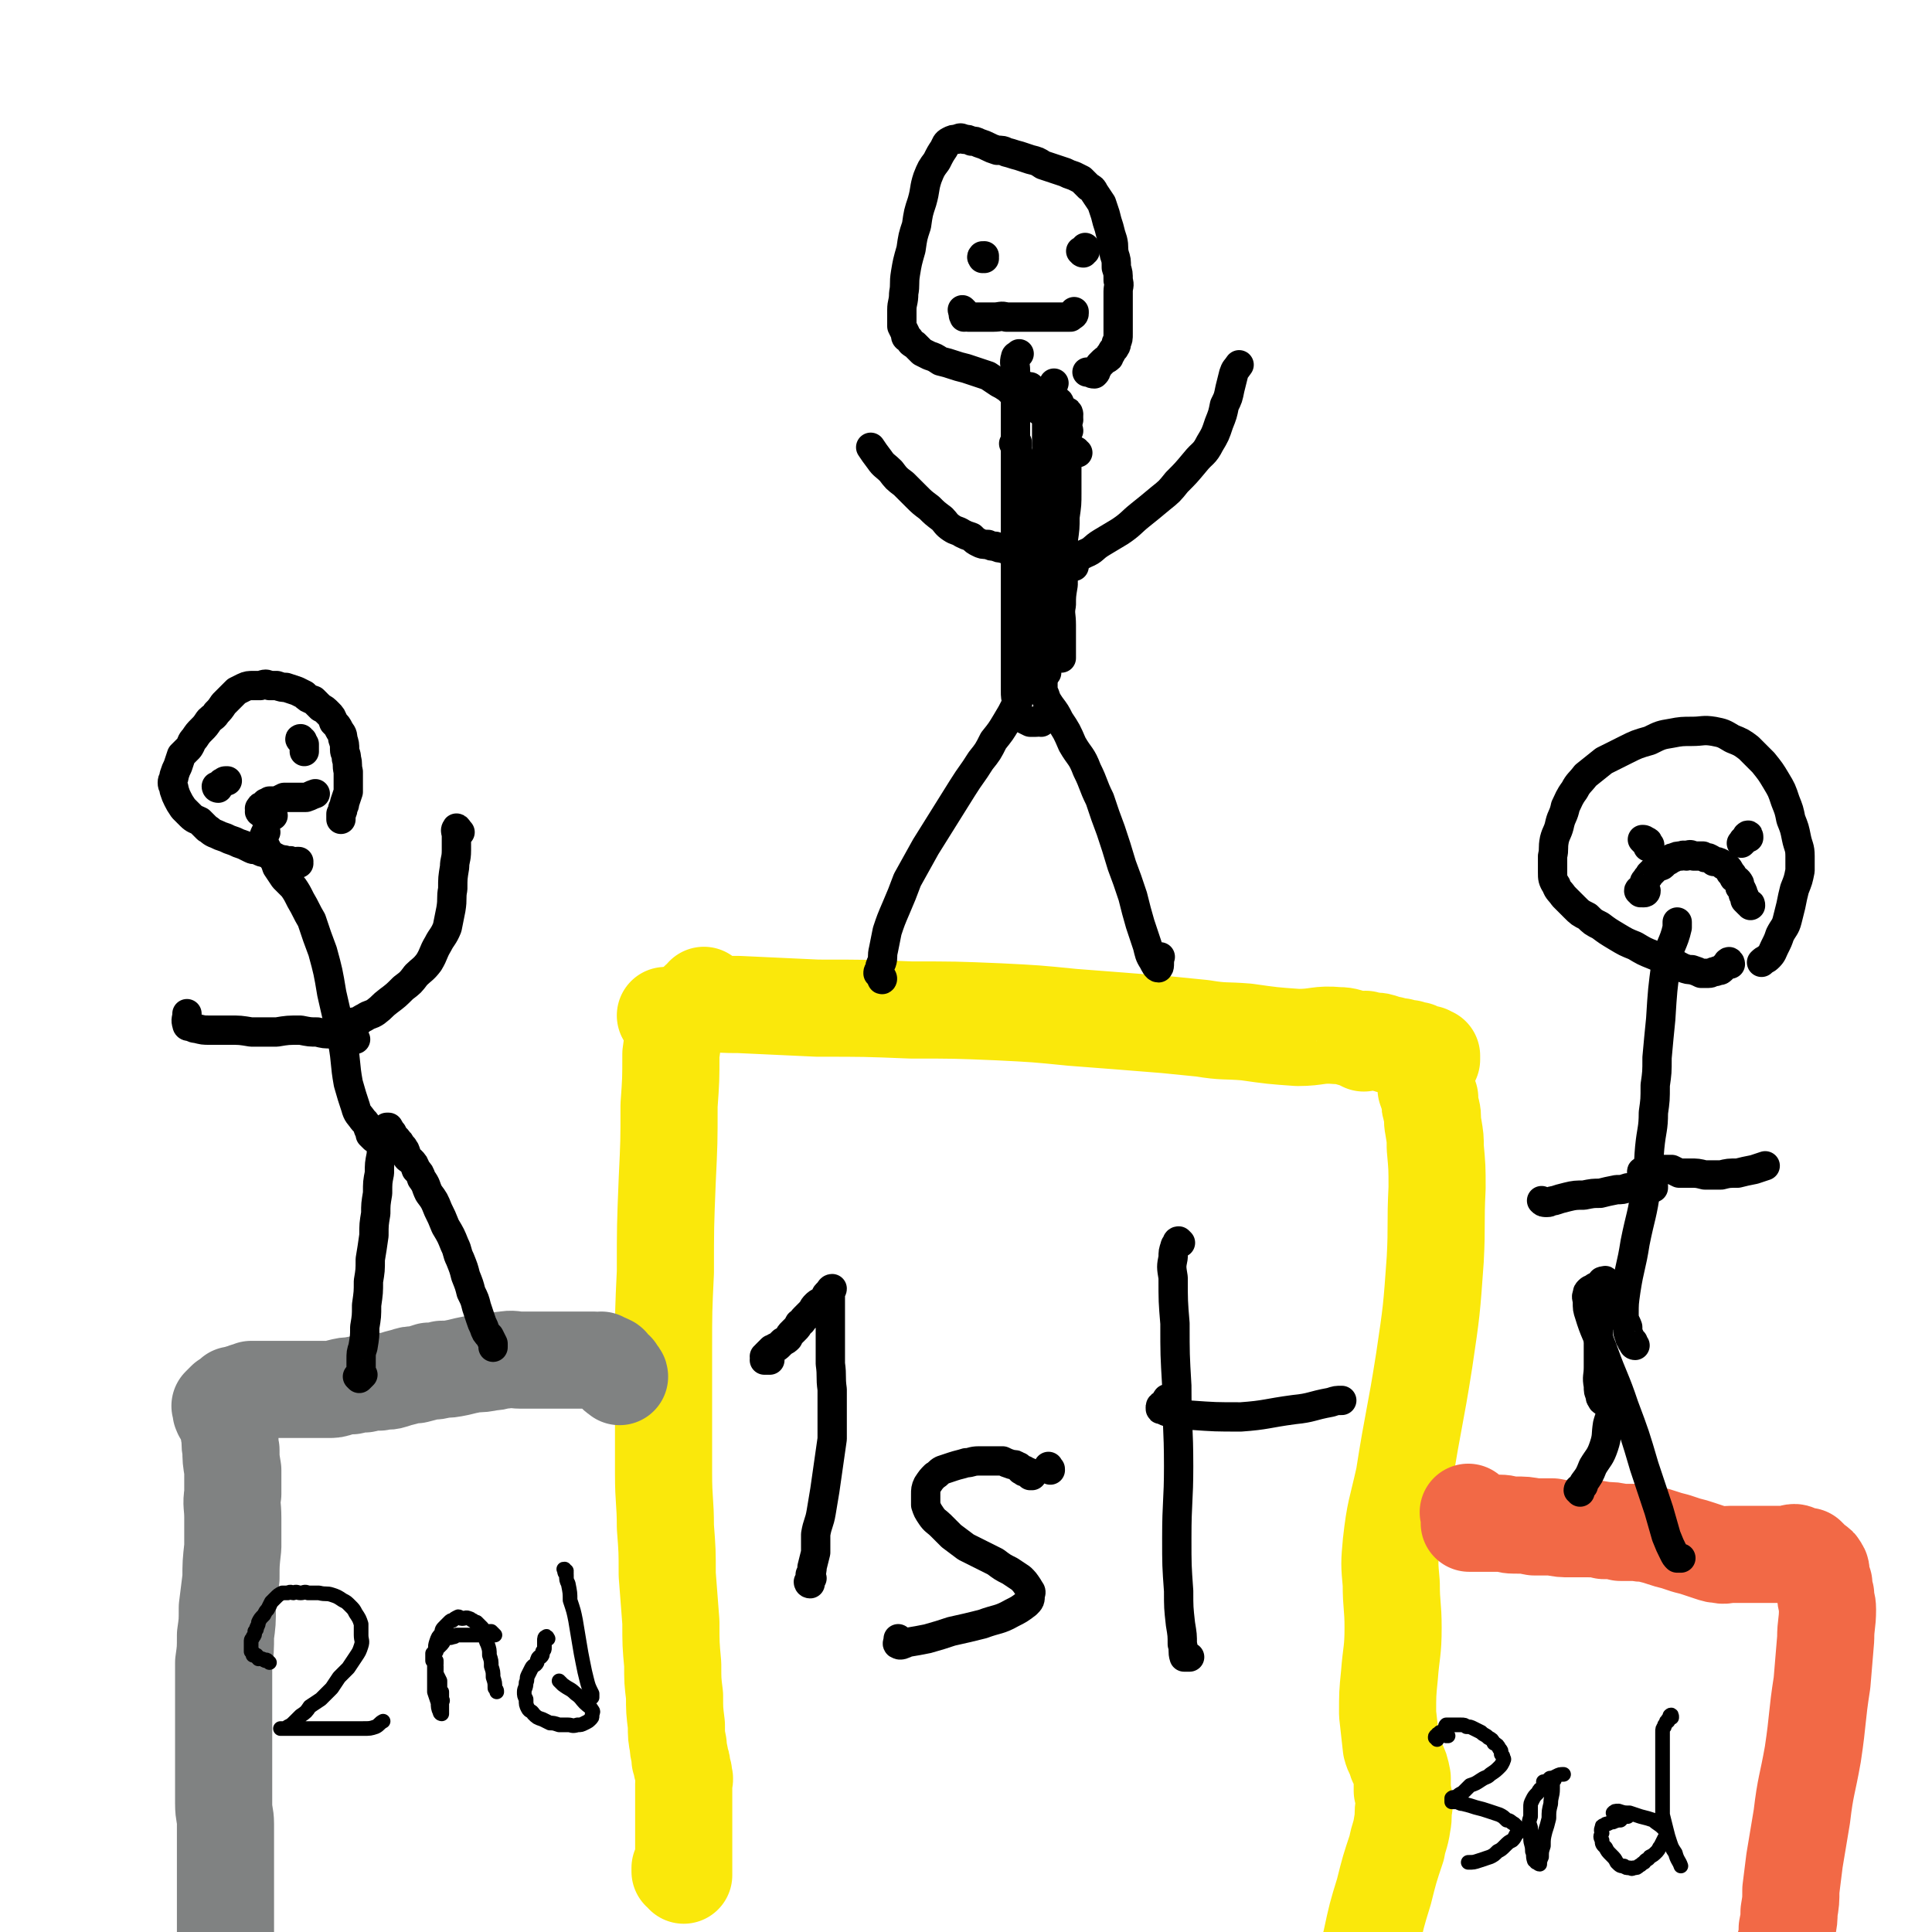 <svg viewBox='0 0 1054 1054' version='1.1' xmlns='http://www.w3.org/2000/svg' xmlns:xlink='http://www.w3.org/1999/xlink'><g fill='none' stroke='#FAE80B' stroke-width='53' stroke-linecap='round' stroke-linejoin='round'><path d='M364,555c0,0 -1,-1 -1,-1 0,0 1,0 1,0 1,0 1,0 2,1 0,0 1,0 1,1 0,3 0,3 0,6 0,6 0,6 -1,13 0,14 0,14 -1,28 0,20 0,20 -1,41 -1,25 -1,25 -1,50 -1,21 -1,21 -1,43 0,18 0,18 0,37 0,15 0,15 0,30 0,15 1,15 1,29 1,13 1,13 1,26 1,13 1,13 2,26 0,12 0,12 1,23 0,9 0,9 1,17 0,8 0,8 1,16 0,6 0,6 1,11 0,4 1,4 1,8 1,2 1,2 1,4 1,3 1,3 1,5 1,2 0,2 0,4 0,3 0,3 0,5 0,3 0,3 0,6 0,3 0,3 0,7 0,3 0,3 0,6 0,4 0,4 0,7 0,3 0,3 0,6 0,2 0,2 0,4 0,3 0,3 0,5 0,2 0,2 0,4 0,0 0,0 0,0 0,0 0,0 0,-1 -1,-1 -1,-1 -2,-1 0,-1 0,-1 0,-2 '/><path d='M385,544c0,0 -1,-1 -1,-1 0,0 0,1 0,2 -1,0 -1,0 -2,1 0,0 -1,0 -1,0 2,1 3,1 6,1 8,1 8,1 16,1 21,1 21,1 43,2 26,0 26,0 51,1 24,0 24,0 48,1 20,1 20,1 40,3 13,1 13,1 26,2 13,1 13,1 25,2 10,1 10,1 20,2 12,2 12,1 24,2 14,2 14,2 28,3 11,0 11,-2 22,-1 5,0 5,1 10,2 2,1 2,1 4,2 1,0 0,-1 1,-2 0,0 0,1 0,1 1,0 1,0 2,0 1,0 2,0 3,0 2,0 2,0 5,1 2,1 2,1 4,1 3,1 3,1 5,1 2,1 2,1 5,1 2,1 2,1 4,1 2,1 2,1 4,2 1,0 1,0 2,0 0,1 0,1 1,1 0,0 0,0 1,0 0,1 0,1 0,2 -1,1 -1,1 -2,3 0,1 -1,1 -1,2 0,1 0,1 0,2 0,3 0,3 0,5 0,2 0,2 0,4 1,3 1,3 2,5 0,4 0,4 1,7 1,4 0,4 1,9 1,6 1,6 1,11 1,11 1,11 1,22 -1,20 0,20 -1,39 -2,28 -2,28 -6,55 -5,32 -6,32 -11,64 -4,18 -5,18 -7,36 -1,11 -1,11 0,22 0,12 1,12 1,24 0,13 -1,13 -2,26 -1,10 -1,10 -1,21 1,9 1,9 2,18 1,4 2,4 3,8 2,4 2,4 3,9 0,3 0,4 0,7 1,4 1,4 1,8 -1,5 0,5 -1,10 -1,7 -2,7 -3,13 -4,12 -4,12 -7,24 -4,13 -4,13 -7,27 -2,7 -1,8 -3,15 -1,6 -1,6 -2,12 -2,4 -2,4 -4,8 -1,3 -1,3 -3,6 -1,2 -1,2 -2,4 -1,1 -1,1 -2,2 -1,0 -1,0 -2,0 -1,0 -1,0 -1,-1 -2,-1 -2,-1 -3,-2 -3,-3 -3,-3 -5,-6 '/></g>
<g fill='none' stroke='#000000' stroke-width='16' stroke-linecap='round' stroke-linejoin='round'><path d='M418,741c0,0 -1,-1 -1,-1 0,0 1,0 1,0 1,1 1,1 1,1 1,1 1,1 1,1 -1,0 -1,0 -1,0 -1,0 -1,0 -2,0 0,-1 0,-1 1,-1 0,-1 -1,-1 0,-1 0,-1 0,-1 0,-1 1,-1 1,-1 1,-1 1,-1 1,-1 2,-2 1,0 1,0 2,-1 1,0 1,0 2,-1 1,-1 1,-1 2,-2 2,-1 2,-1 3,-2 1,-2 1,-2 2,-3 1,-1 1,-1 2,-2 1,-1 1,-1 2,-3 2,-1 1,-1 3,-3 1,-1 1,-1 2,-2 1,-1 1,-1 2,-2 1,-2 1,-2 2,-3 1,-1 1,-1 3,-2 1,-1 1,-1 2,-2 1,-1 0,-1 1,-2 1,-1 1,-1 1,-1 1,-1 1,-2 2,-2 0,1 -1,1 -1,2 0,1 0,1 0,1 0,1 0,1 0,2 0,1 0,1 0,2 0,4 0,4 0,7 0,6 0,6 0,11 0,8 0,8 0,16 1,7 0,7 1,14 0,7 0,7 0,14 0,7 0,7 0,13 -1,7 -1,7 -2,14 -1,7 -1,7 -2,14 -1,6 -1,6 -2,12 -1,6 -2,6 -3,12 0,5 0,5 0,10 -1,4 -1,4 -2,8 0,2 0,2 -1,4 0,2 0,2 -1,4 0,0 0,1 1,1 0,0 -1,-1 0,-1 0,-1 0,-1 1,-2 '/><path d='M573,802c0,-1 0,-1 -1,-1 0,-1 0,-1 0,-1 '/><path d='M563,805c0,0 -1,-1 -1,-1 0,0 0,1 0,1 0,-1 0,-1 -1,-2 -1,0 -1,0 -1,0 -1,0 -1,0 -1,0 -1,0 0,0 0,-1 -1,0 -1,0 -2,0 0,0 0,-1 -1,-1 0,-1 0,-1 -1,-1 -1,-1 -1,-1 -3,-1 -3,-1 -3,-1 -5,-2 -3,0 -3,0 -7,0 -3,0 -3,0 -6,0 -4,0 -4,1 -7,1 -3,1 -4,1 -7,2 -3,1 -3,1 -6,2 -2,1 -2,2 -4,3 -2,2 -2,2 -4,5 -1,2 -1,3 -1,5 0,3 0,3 0,6 1,3 1,3 3,6 2,3 3,3 5,5 3,3 3,3 6,6 4,3 4,3 8,6 4,2 4,2 8,4 4,2 4,2 8,4 4,3 4,3 8,5 3,2 3,2 6,4 2,2 2,2 4,5 1,2 2,2 1,4 0,3 0,3 -2,5 -4,3 -4,3 -8,5 -7,4 -8,3 -16,6 -8,2 -8,2 -17,4 -6,2 -6,2 -13,4 -5,1 -5,1 -11,2 -2,1 -4,2 -5,1 -1,0 0,-1 0,-3 '/><path d='M644,678c0,0 -1,-1 -1,-1 -1,0 -1,1 -1,2 0,0 -1,0 -1,1 -1,3 -1,3 -1,6 -1,5 -1,5 0,11 0,13 0,13 1,25 0,17 0,17 1,34 0,22 1,22 1,44 0,19 -1,19 -1,39 0,15 0,15 1,29 0,9 0,9 1,18 1,6 1,6 1,11 1,3 0,4 1,7 1,0 2,0 3,0 0,0 -1,0 -2,0 '/><path d='M638,764c0,0 -1,-1 -1,-1 -1,0 0,1 -1,2 0,0 0,0 -1,1 -1,0 -1,0 -1,1 -1,0 -1,0 -1,1 0,1 0,1 1,1 2,1 2,1 5,2 5,1 5,1 10,1 14,1 14,1 28,1 14,-1 14,-2 29,-4 10,-1 9,-2 20,-4 3,-1 3,-1 6,-1 '/></g>
<g fill='none' stroke='#F26946' stroke-width='53' stroke-linecap='round' stroke-linejoin='round'><path d='M802,826c0,0 -1,-1 -1,-1 0,0 1,1 1,1 0,1 0,1 0,1 0,1 0,1 0,2 -1,0 0,0 0,1 0,0 0,0 0,1 0,0 -1,0 0,0 0,0 0,0 1,0 2,0 2,0 4,0 2,0 2,0 4,0 3,0 3,0 7,0 4,0 4,1 8,1 6,0 6,0 11,1 5,0 5,0 10,0 5,1 5,1 10,1 5,0 5,0 9,0 5,0 5,0 9,1 5,0 5,0 9,1 5,0 5,0 9,0 4,1 4,0 7,1 4,1 4,1 7,2 3,1 3,1 7,2 3,1 3,1 6,2 4,1 4,1 7,2 3,1 3,1 6,2 3,1 3,1 5,1 3,1 3,0 6,0 2,0 2,0 5,0 1,0 1,0 3,0 2,0 2,0 3,0 2,0 2,0 4,0 1,0 1,0 3,0 2,0 2,0 3,0 2,0 2,0 4,0 1,0 1,0 3,0 2,0 2,1 4,0 1,0 1,-1 3,-1 1,0 1,1 2,1 2,1 2,1 3,1 0,0 0,0 0,0 1,0 1,0 2,0 0,0 0,1 1,1 0,1 0,1 1,2 1,1 1,0 2,1 2,1 2,1 3,3 1,1 0,2 0,3 1,3 1,3 2,5 0,3 0,3 1,6 0,4 1,4 1,8 0,8 -1,8 -1,16 -1,12 -1,12 -2,24 -3,19 -2,19 -5,39 -3,17 -4,17 -6,34 -2,12 -2,12 -4,24 -1,8 -1,8 -2,16 0,6 0,6 -1,12 0,4 0,4 -1,9 0,4 0,4 -1,8 0,4 -1,4 -1,7 0,3 0,3 0,6 0,3 0,3 0,5 -1,1 0,1 0,2 -1,1 -1,2 -1,2 -1,0 0,-1 0,-1 0,0 -1,0 -1,0 0,0 0,0 0,1 0,1 -1,1 -1,1 0,1 0,1 0,1 0,1 0,1 0,1 0,1 0,1 0,1 0,0 0,0 0,0 '/></g>
<g fill='none' stroke='#808282' stroke-width='53' stroke-linecap='round' stroke-linejoin='round'><path d='M338,751c0,-1 -1,-1 -1,-1 0,-1 0,0 0,0 -1,0 -1,-1 -1,-2 0,0 0,0 0,0 0,-1 -1,0 -1,-1 0,0 0,0 -1,-1 0,0 0,0 -1,-1 0,0 0,-1 -1,-1 -1,-1 -1,0 -2,-1 -1,0 -1,0 -2,-1 -1,0 -1,1 -2,1 -1,-1 -1,-1 -2,-1 -2,0 -2,0 -4,0 -1,0 -1,0 -3,0 -2,0 -2,0 -3,0 -2,0 -2,0 -4,0 -1,0 -1,0 -3,0 -2,0 -2,0 -3,0 -2,0 -2,0 -4,0 -2,0 -2,0 -5,0 -3,0 -3,0 -5,0 -3,0 -3,0 -6,0 -4,0 -4,-1 -9,0 -4,0 -3,1 -7,1 -5,1 -5,1 -9,1 -5,1 -5,1 -9,2 -5,1 -5,1 -9,1 -3,1 -3,1 -7,1 -3,1 -3,1 -7,2 -3,0 -3,0 -6,1 -4,1 -4,1 -7,2 -3,1 -4,0 -7,1 -4,0 -4,0 -8,1 -3,0 -3,0 -7,1 -3,0 -3,0 -7,1 -3,1 -3,1 -6,1 -3,0 -3,0 -7,0 -3,0 -3,0 -7,0 -2,0 -2,0 -5,0 -3,0 -3,0 -6,0 -2,0 -2,0 -5,0 -2,0 -2,0 -4,0 -2,0 -2,0 -5,0 -1,0 -1,0 -3,0 -1,1 -1,1 -3,1 -2,1 -2,1 -3,1 -2,1 -2,1 -4,1 -1,1 -1,1 -2,2 -1,1 -1,1 -2,1 -1,1 -1,1 -2,2 0,0 0,0 -1,1 0,0 0,0 1,1 0,0 0,0 0,1 0,1 -1,1 0,1 0,1 0,1 0,1 1,1 1,1 1,1 0,1 0,1 1,2 1,2 1,2 1,3 1,3 1,3 1,5 1,5 0,5 1,9 0,5 0,5 1,11 0,6 0,6 0,13 -1,6 0,6 0,13 0,8 0,8 0,16 -1,9 -1,9 -1,17 -1,8 -1,8 -2,16 0,8 0,8 -1,15 0,8 0,8 -1,15 0,7 0,7 0,15 0,6 0,6 0,13 0,6 0,6 0,13 0,6 0,6 0,12 0,6 0,6 0,12 0,6 0,6 0,12 0,6 1,6 1,11 0,6 0,6 0,11 0,5 0,5 0,10 0,4 0,4 0,8 0,3 0,3 0,7 0,2 0,2 0,5 0,2 0,2 0,4 0,3 0,3 0,5 0,3 0,3 0,5 0,3 0,3 0,6 0,2 0,2 0,4 0,2 0,2 0,4 0,2 0,2 0,4 0,2 0,2 0,3 0,1 -1,1 -1,2 0,1 0,1 0,2 0,2 0,2 0,3 0,1 0,1 0,2 0,0 0,0 0,0 0,0 0,0 0,0 0,0 0,0 0,-1 0,-2 1,-2 1,-4 '/></g>
<g fill='none' stroke='#000000' stroke-width='8' stroke-linecap='round' stroke-linejoin='round'><path d='M147,907c-1,-1 -1,-1 -1,-1 -1,-1 -1,0 -1,0 -1,0 -1,-1 -2,-1 0,0 0,0 -1,0 0,-1 0,0 -1,0 0,-1 0,-1 -1,-1 0,0 0,0 0,-1 -1,0 -1,0 -1,0 0,0 -1,0 -1,0 0,0 0,-1 0,-1 0,-1 0,-1 -1,-1 0,0 0,0 0,0 0,0 0,0 0,-1 0,0 0,0 0,-1 0,-1 0,-1 0,-1 0,-1 0,-1 0,-1 0,-1 0,-1 0,-2 0,-1 1,-1 1,-2 1,-1 1,-1 1,-3 1,-1 1,-1 1,-2 1,-2 1,-2 1,-3 1,-2 1,-2 3,-4 1,-2 1,-2 2,-3 1,-2 1,-2 2,-4 1,-1 1,-1 2,-2 2,-2 2,-2 4,-3 1,0 1,0 3,0 2,-1 2,0 3,0 2,-1 2,0 4,0 2,0 2,-1 4,0 3,0 3,0 6,0 4,1 4,0 7,1 3,1 3,1 6,3 2,1 2,1 4,3 2,2 2,2 3,4 2,3 2,3 3,6 0,3 0,3 0,6 0,3 1,3 0,6 -1,3 -1,3 -3,6 -2,3 -2,3 -4,6 -3,3 -3,3 -5,5 -2,3 -2,3 -4,6 -3,3 -3,3 -6,6 -3,2 -3,2 -6,4 -2,3 -2,3 -5,5 -2,2 -2,2 -3,3 -2,2 -2,2 -4,3 -1,1 -1,1 -2,1 -1,0 -1,0 -1,0 -1,0 -1,0 -1,0 1,0 2,0 3,0 1,0 1,0 2,0 2,0 2,0 4,0 2,0 2,0 4,0 3,0 3,0 6,0 3,0 3,0 6,0 3,0 3,0 7,0 3,0 3,0 6,0 4,0 4,0 7,0 4,0 4,0 7,-1 2,-1 2,-2 4,-3 '/><path d='M270,892c-1,-1 -1,-1 -1,-1 -1,-1 -1,-1 -1,-1 0,0 0,0 -1,0 -1,1 -1,1 -3,2 -1,0 -1,0 -3,0 -1,0 -1,0 -3,0 0,0 0,0 -1,0 -1,0 -1,0 -2,0 0,0 0,0 -1,0 -1,0 -1,0 -2,0 -1,0 -1,0 -3,0 -1,1 -1,1 -2,1 -2,1 -2,0 -4,1 -1,1 -1,2 -2,3 -1,1 -1,1 -2,2 -1,1 -1,1 -1,2 -1,0 -1,0 -2,1 0,0 0,0 0,1 0,0 0,1 0,1 0,1 0,1 0,1 0,1 0,1 0,1 0,0 0,0 1,0 0,0 0,0 1,0 0,0 0,0 0,1 0,0 0,0 0,1 0,1 -1,1 0,1 0,1 0,1 0,2 0,1 0,1 0,2 1,2 1,2 2,4 0,1 0,1 0,3 0,2 0,2 1,3 0,2 0,2 0,4 1,1 0,1 0,2 0,2 0,2 0,3 0,0 0,0 0,1 0,0 0,0 0,1 0,0 0,0 0,1 0,0 0,0 0,0 0,0 -1,0 -1,-1 -1,-2 -1,-3 -1,-5 -1,-3 -1,-3 -2,-6 0,-3 0,-3 0,-7 0,-4 0,-4 0,-8 0,-3 0,-3 0,-6 1,-3 0,-3 1,-6 1,-3 1,-3 3,-5 0,-2 0,-2 2,-4 1,-1 1,-1 2,-2 1,-1 1,-1 2,-1 1,-1 1,-1 3,-2 1,0 1,1 2,1 2,0 2,-1 4,0 1,0 1,1 2,1 1,1 1,1 2,1 1,1 1,1 1,1 1,1 1,1 2,2 0,1 0,1 1,2 0,2 0,2 1,3 0,2 0,2 1,4 1,3 1,3 1,6 1,3 1,3 1,6 1,3 1,3 1,6 1,3 1,3 1,6 1,1 1,1 1,2 '/><path d='M299,894c0,0 -1,-2 -1,-1 -1,0 -1,1 -1,2 0,1 0,1 0,2 0,1 0,1 0,2 0,1 0,1 -1,2 0,2 0,2 -1,3 0,0 -1,0 -1,0 -1,1 -1,2 -1,3 -1,2 -2,1 -3,3 -1,2 -1,2 -2,4 -1,2 0,2 -1,4 0,3 -1,3 -1,5 0,2 0,2 1,4 0,3 0,3 1,5 1,2 2,1 3,3 2,2 2,2 5,3 2,1 2,1 4,2 2,0 2,0 5,1 2,0 2,0 5,0 2,0 2,1 5,0 2,0 2,0 4,-1 2,-1 2,-1 3,-2 1,-1 1,-1 1,-2 0,-2 1,-2 0,-3 -1,-2 -2,-2 -4,-4 -2,-2 -2,-3 -5,-5 -3,-3 -3,-2 -7,-5 -1,-1 -1,-1 -2,-2 '/><path d='M309,858c0,0 -1,-1 -1,-1 0,0 1,0 1,0 0,0 -1,0 -1,0 0,0 0,0 0,0 0,0 0,-1 0,-1 -1,0 0,0 0,1 0,1 0,1 1,2 0,3 0,3 1,5 1,5 1,5 1,9 2,6 2,6 3,11 1,6 1,6 2,12 1,6 1,6 2,11 1,5 1,5 2,9 1,4 1,4 3,8 0,1 0,1 0,2 '/><path d='M784,949c0,-1 -1,-1 -1,-1 0,-1 0,-1 1,-1 0,-1 0,-1 1,-1 1,-1 0,-1 1,-1 1,0 1,1 2,1 0,1 0,0 1,1 0,0 1,0 1,0 0,0 -1,0 -1,0 -1,-1 0,-1 0,-2 0,0 0,0 0,-1 0,-1 0,-1 0,-1 0,0 0,0 0,-1 0,0 -1,0 0,-1 0,0 0,0 1,0 0,0 0,0 1,0 0,0 0,0 1,0 1,0 1,0 3,0 1,0 1,0 2,0 2,0 2,0 3,1 2,0 2,0 4,1 2,1 2,1 4,2 2,2 2,1 4,3 2,1 2,1 3,3 2,1 2,1 3,3 1,1 1,1 1,3 1,1 1,1 1,2 1,1 0,1 0,2 -1,2 -1,2 -2,3 -2,2 -2,2 -5,4 -2,2 -2,1 -5,3 -3,2 -3,2 -6,3 -2,2 -2,2 -4,4 -2,1 -2,1 -3,2 -2,1 -2,0 -3,1 0,1 0,1 0,1 0,1 0,1 0,1 1,0 1,0 2,0 2,0 2,1 4,1 4,1 4,1 7,2 4,1 4,1 7,2 3,1 3,1 6,2 2,1 2,1 4,3 2,0 2,1 4,2 1,1 1,1 2,2 1,1 1,1 1,2 -1,1 -1,1 -2,2 -1,2 -1,2 -2,3 -2,1 -2,1 -4,3 -2,2 -2,2 -4,3 -2,2 -2,2 -4,3 -3,1 -3,1 -6,2 -3,1 -3,1 -6,1 '/><path d='M843,973c0,0 -1,-1 -1,-1 0,0 1,1 2,1 1,0 0,-1 1,-2 0,0 0,-1 1,-1 1,0 1,1 1,1 0,0 1,0 1,0 0,0 -1,0 -1,0 0,1 0,1 0,2 0,2 0,2 0,3 0,4 -1,4 -1,8 -1,4 -1,4 -1,8 -1,4 -1,4 -2,7 -1,4 -1,4 -1,8 -1,3 -1,3 -1,6 -1,2 -1,3 -1,4 -1,0 -1,-1 -2,-1 0,-1 0,-1 -1,-1 -1,-3 0,-3 -1,-5 0,-4 -1,-4 -1,-7 0,-3 0,-3 0,-6 -1,-3 -1,-3 0,-6 0,-2 0,-2 0,-5 0,-2 0,-2 1,-4 1,-2 1,-2 3,-4 1,-2 1,-2 3,-3 1,-2 1,-2 3,-4 2,-1 2,-1 4,-2 2,-1 2,-1 4,-1 '/><path d='M888,991c0,-1 0,-1 -1,-1 0,-1 0,0 0,0 -1,1 -1,1 -2,2 0,0 0,0 -1,1 -1,0 -2,0 -4,1 -1,0 -1,0 -3,1 -1,0 -1,0 -2,1 -1,0 -1,0 -1,1 -1,2 0,2 0,3 -1,2 -1,2 0,4 0,2 0,2 2,4 1,2 1,2 3,4 2,2 2,2 3,4 2,2 2,2 4,2 1,1 1,1 3,1 1,0 1,1 2,0 2,0 2,0 3,-1 2,-1 1,-1 3,-2 1,-2 2,-1 3,-3 2,-1 2,-1 4,-3 1,-1 1,-2 2,-3 1,-2 1,-2 2,-4 1,-1 1,-1 1,-3 -1,-2 -1,-2 -2,-3 -2,-2 -3,-2 -5,-4 -3,-1 -3,-1 -7,-2 -3,-1 -3,-1 -6,-2 -3,0 -3,0 -6,-1 -2,0 -2,0 -3,1 '/><path d='M912,937c0,-1 0,-2 -1,-1 0,0 0,1 -1,2 0,0 0,0 0,1 -1,0 -1,0 -1,1 -1,1 -1,1 -1,2 -1,1 -1,1 -1,3 0,2 0,2 0,3 0,3 0,3 0,5 0,3 0,3 0,6 0,4 0,4 0,8 0,4 0,4 0,7 0,4 0,4 0,8 0,4 0,4 0,8 1,4 1,4 2,8 1,4 1,4 2,7 1,3 1,3 3,6 1,4 2,4 3,7 '/></g>
<g fill='none' stroke='#000000' stroke-width='16' stroke-linecap='round' stroke-linejoin='round'><path d='M481,533c0,0 -1,-1 -1,-1 0,0 1,1 1,1 1,1 0,2 0,1 0,0 0,-1 -1,-2 0,0 0,0 -1,-1 0,-1 0,-1 1,-2 0,-2 0,-2 1,-4 1,-3 0,-3 1,-7 1,-5 1,-5 2,-10 2,-6 2,-6 5,-13 3,-7 3,-7 6,-15 5,-9 5,-9 10,-18 5,-8 5,-8 10,-16 5,-8 5,-8 10,-16 5,-8 5,-7 10,-15 4,-5 4,-5 7,-11 4,-5 4,-5 7,-10 3,-5 3,-5 5,-9 2,-4 2,-4 3,-8 1,-3 1,-3 1,-5 1,-2 1,-2 2,-4 0,-1 0,-1 1,-1 1,-1 2,-1 2,-1 1,0 1,1 1,1 1,1 1,1 2,2 0,0 0,0 1,1 0,0 0,0 1,1 0,0 1,0 1,1 0,1 0,1 0,2 0,1 0,1 0,1 0,2 0,2 1,4 1,3 1,3 3,6 3,4 3,4 5,8 4,6 4,6 7,13 4,7 5,6 8,14 4,8 3,8 7,16 3,9 3,9 6,17 3,9 3,9 6,19 3,8 3,8 6,17 2,8 2,8 4,15 2,6 2,6 4,12 1,4 1,5 3,8 1,2 2,4 3,4 1,-1 0,-3 1,-6 '/><path d='M568,394c0,-1 -1,-1 -1,-1 0,-1 0,0 -1,0 0,1 0,1 -1,1 -1,0 -2,0 -3,0 -2,-1 -2,-1 -4,-2 -1,-1 -1,-1 -2,-2 -1,-3 -1,-3 -1,-6 -1,-4 -1,-4 -1,-7 0,-5 0,-5 0,-10 0,-7 0,-7 0,-13 0,-7 0,-7 0,-15 0,-8 0,-8 0,-17 0,-8 0,-8 0,-16 0,-8 0,-8 0,-16 0,-7 0,-7 0,-14 0,-7 0,-7 0,-14 0,-6 0,-6 0,-13 0,-7 0,-7 0,-13 0,-6 0,-6 0,-12 0,-6 0,-6 0,-12 0,-5 0,-5 0,-10 0,-3 -1,-4 0,-7 0,-1 1,-1 1,-1 1,-1 1,-1 1,-1 '/><path d='M586,309c0,0 -1,-1 -1,-1 0,0 0,0 0,0 -1,0 -1,1 -2,0 0,0 0,-1 -1,-1 -1,0 -1,0 -2,0 -1,0 -1,0 -2,0 -1,0 -1,-1 -3,-1 -1,0 -1,0 -2,0 -2,0 -2,0 -3,-1 -2,0 -2,0 -4,-1 -1,0 -1,0 -3,0 -2,-1 -1,-1 -3,-1 -2,-1 -2,-1 -4,-1 -3,-1 -3,-1 -5,-2 -2,0 -2,0 -4,-1 -2,0 -2,0 -4,-1 -2,0 -2,0 -4,-1 -3,0 -3,0 -5,-1 -2,-1 -2,-1 -4,-3 -3,-1 -3,-1 -5,-2 -3,-2 -3,-1 -6,-3 -3,-2 -3,-3 -5,-5 -4,-3 -4,-3 -7,-6 -4,-3 -4,-3 -7,-6 -4,-4 -4,-4 -7,-7 -4,-3 -4,-3 -7,-7 -3,-3 -4,-3 -6,-6 -3,-4 -3,-4 -5,-7 '/><path d='M582,311c0,0 -1,0 -1,-1 0,0 1,0 1,-1 0,0 1,0 1,-1 -1,0 -1,0 -1,-1 -1,0 -1,1 -1,1 0,-1 0,-1 1,-2 1,-1 1,0 3,-1 3,-1 3,-1 7,-3 5,-2 4,-3 9,-6 5,-3 5,-3 10,-6 6,-4 6,-5 11,-9 5,-4 5,-4 11,-9 5,-4 5,-4 9,-9 5,-5 5,-5 10,-11 4,-5 5,-4 8,-10 3,-5 3,-5 5,-11 2,-5 2,-5 3,-10 2,-4 2,-4 3,-9 1,-4 1,-4 2,-8 1,-3 1,-2 3,-5 '/><path d='M583,235c0,-1 -1,-2 -1,-1 0,0 0,1 -1,2 0,0 0,0 -1,1 0,0 0,1 -1,1 0,0 0,0 -1,0 0,0 0,0 0,0 0,0 0,0 0,0 0,1 0,1 1,2 0,1 0,1 1,2 0,4 -1,4 0,9 0,4 0,4 0,8 1,6 0,6 0,12 0,6 0,6 0,11 0,6 0,6 0,13 0,6 0,6 0,12 0,6 0,6 0,12 -1,6 -1,6 -1,11 -1,5 0,5 0,11 0,4 0,4 0,9 0,3 0,3 0,5 0,2 0,2 0,4 '/><path d='M555,243c0,0 -1,-1 -1,-1 0,0 1,0 1,0 0,0 0,0 0,0 0,-1 0,-1 -1,0 0,0 0,0 -1,0 0,0 0,0 0,0 0,0 0,0 0,0 0,0 0,0 0,0 1,1 1,1 1,1 1,2 1,2 1,3 1,3 1,3 2,6 1,4 1,4 2,9 1,5 1,5 1,9 1,7 1,7 1,14 1,6 1,6 1,13 1,7 1,7 2,15 0,7 0,7 0,14 0,6 0,6 0,12 0,5 0,5 0,10 0,3 -1,3 0,6 0,2 0,2 1,5 0,1 0,1 0,2 '/><path d='M588,247c-1,0 -1,-1 -1,-1 -1,0 -1,1 -1,1 -1,0 -1,0 -1,0 -1,0 -1,0 -1,1 -1,0 -1,0 -2,0 0,0 0,0 0,0 0,0 0,0 0,0 0,0 0,0 0,1 0,2 0,2 0,4 0,3 0,3 0,6 0,5 0,5 0,10 0,6 0,6 -1,13 0,6 0,6 -1,13 -1,7 -1,7 -2,14 -1,6 -1,6 -2,13 -1,6 -1,6 -2,13 -1,6 -1,6 -1,12 -1,4 -1,4 -1,8 -1,3 0,3 -1,6 0,2 0,1 0,3 -1,1 0,1 0,2 0,1 0,1 0,1 0,0 0,0 0,0 -1,0 -1,0 -2,0 0,-1 1,-1 1,-1 0,-1 0,-1 0,-1 0,-1 0,-1 0,-1 0,-1 -1,-1 0,-1 0,-1 1,-1 1,-2 1,0 1,-1 1,-2 1,-1 1,-1 2,-3 0,-2 0,-2 0,-4 -1,-3 0,-3 0,-6 0,-3 0,-3 0,-6 0,-4 0,-4 0,-9 -1,-5 -1,-5 -1,-10 0,-5 0,-5 0,-10 0,-5 0,-5 0,-10 0,-5 0,-5 0,-10 0,-5 0,-5 0,-9 0,-5 0,-5 0,-9 0,-4 0,-4 0,-8 0,-4 -1,-4 -1,-8 0,-3 -1,-3 -1,-7 0,-3 0,-3 0,-7 0,-3 0,-3 0,-6 0,-4 0,-4 0,-8 1,-4 1,-4 1,-8 1,-3 1,-3 1,-6 1,-3 1,-3 2,-6 '/><path d='M578,220c0,-1 -1,-1 -1,-1 -1,-1 -1,0 -1,0 0,1 0,1 -1,2 -1,0 -1,0 -2,1 -2,0 -2,0 -3,1 -1,0 -1,0 -2,1 -1,0 -1,0 -1,0 0,0 0,0 0,0 1,0 1,-1 1,0 2,0 2,0 3,0 1,1 1,1 2,1 2,1 2,1 4,2 1,0 1,0 3,1 1,0 1,0 3,1 '/><path d='M558,210c0,0 -1,-1 -1,-1 0,0 1,1 1,1 0,1 -1,1 -1,1 0,1 0,1 0,1 1,0 1,-1 1,-1 1,0 1,0 2,0 1,0 1,0 2,0 '/><path d='M583,226c0,-1 -1,-2 -1,-1 -1,0 -1,0 -1,1 -1,1 -1,1 -2,1 -1,0 -1,0 -2,0 -2,-1 -2,-1 -3,-1 -2,-1 -1,-1 -3,-1 -1,-1 -1,-1 -3,-1 -1,-1 -1,-1 -2,-2 -2,0 -2,0 -4,-1 -1,-1 -1,-2 -3,-3 -2,-1 -2,-1 -5,-2 -2,-2 -2,-2 -4,-4 -3,-2 -3,-2 -5,-3 -3,-2 -3,-2 -6,-4 -3,-1 -3,-1 -6,-2 -3,-1 -3,-1 -6,-2 -4,-1 -4,-1 -7,-2 -3,-1 -3,-1 -7,-2 -3,-2 -3,-2 -6,-3 -2,-1 -2,-1 -4,-2 -2,-2 -2,-2 -4,-4 -2,-1 -2,-1 -3,-3 -2,-1 -2,-1 -2,-3 -1,-2 -1,-2 -2,-4 0,-1 0,-1 0,-3 0,-3 0,-3 0,-6 0,-4 1,-4 1,-9 1,-5 0,-5 1,-11 1,-6 1,-6 3,-13 1,-7 1,-7 3,-13 1,-7 1,-7 3,-13 2,-7 1,-7 3,-13 2,-5 2,-5 5,-9 2,-4 2,-4 4,-7 1,-2 1,-3 3,-4 2,-1 2,-1 4,-1 2,-1 2,-1 4,0 2,0 2,0 4,1 2,0 2,0 4,1 3,1 3,1 5,2 2,1 2,1 5,2 3,0 3,0 5,1 4,1 3,1 7,2 3,1 3,1 6,2 4,1 4,1 7,3 3,1 3,1 6,2 3,1 3,1 6,2 2,1 2,1 5,2 2,1 2,1 4,2 2,2 2,2 4,4 2,1 2,1 3,3 2,3 2,3 4,6 1,3 1,3 2,6 1,4 1,4 2,7 1,4 1,4 2,7 1,4 0,4 1,8 1,3 1,3 1,7 1,3 1,3 1,7 1,3 0,3 0,6 0,3 0,3 0,7 0,3 0,3 0,6 0,3 0,3 0,6 0,2 0,2 0,4 0,3 0,3 -1,5 0,2 0,1 -1,3 -1,1 -1,1 -2,3 -1,1 -1,1 -1,2 -1,1 -2,1 -3,2 -1,1 -1,1 -2,2 -1,1 -1,2 -2,3 0,1 0,1 -1,2 0,0 0,0 0,0 -2,0 -2,-1 -4,-1 '/><path d='M526,170c0,0 -1,-1 -1,-1 0,0 0,1 1,2 0,1 -1,1 0,1 0,0 0,0 0,0 0,1 0,1 0,1 0,0 0,0 0,0 1,-1 1,0 2,0 4,0 4,0 7,0 3,0 3,0 7,0 4,0 4,-1 7,0 4,0 4,0 8,0 4,0 4,0 7,0 3,0 3,0 6,0 2,0 2,0 5,0 2,0 2,0 4,0 1,0 1,0 3,0 1,0 1,0 2,0 1,-1 2,-1 2,-2 0,0 0,0 0,-1 0,0 0,0 0,0 '/><path d='M537,141c-1,0 -2,-1 -1,-1 0,-1 0,0 1,0 0,0 0,-1 0,0 -1,0 -1,0 -1,1 0,0 0,-1 0,-1 0,0 0,0 0,0 '/><path d='M591,138c-1,0 -1,-1 -1,-1 -1,0 0,0 0,0 1,0 1,0 1,-1 1,0 1,-1 1,-1 0,1 0,1 0,2 0,0 0,0 0,0 0,0 -1,-1 -1,-1 '/><path d='M196,752c0,0 -1,-1 -1,-1 0,0 1,1 1,1 1,-1 1,-1 2,-2 0,0 -1,0 -1,-1 0,0 0,0 0,0 0,-1 0,-1 0,-2 0,0 0,0 0,-1 0,-2 0,-2 0,-4 0,-4 0,-4 1,-7 1,-6 1,-6 1,-11 1,-6 1,-6 1,-12 1,-7 1,-7 1,-13 1,-6 1,-6 1,-12 1,-6 1,-6 2,-13 0,-6 0,-6 1,-12 0,-5 0,-5 1,-11 0,-6 0,-6 1,-11 0,-5 0,-5 1,-10 0,-3 1,-3 1,-6 0,-3 0,-3 1,-6 0,-1 0,-1 1,-2 0,-1 0,-1 0,-1 0,0 1,0 1,0 0,0 0,1 0,1 0,0 1,0 1,1 0,0 0,0 0,1 0,0 0,0 1,0 0,1 0,1 0,1 1,1 1,1 1,1 1,1 1,1 1,1 1,1 1,1 1,2 1,0 1,0 1,1 1,0 0,0 1,1 0,0 0,0 1,1 0,0 0,1 0,1 1,1 1,0 1,1 1,1 0,2 1,3 0,1 1,1 2,2 2,2 2,2 3,5 2,2 2,2 3,5 3,4 2,4 4,8 3,4 3,4 5,9 2,4 2,4 4,9 3,5 3,5 5,10 2,4 1,4 3,8 2,5 2,5 3,9 2,5 2,5 3,9 2,4 2,4 3,8 1,3 1,3 2,6 1,3 1,3 2,5 1,3 1,3 3,5 1,2 1,2 2,4 0,1 0,1 0,2 '/><path d='M206,622c0,0 -1,0 -1,-1 -1,0 -1,0 -1,0 -1,-1 -1,-1 -2,-2 0,-1 0,-1 -1,-3 -1,-3 -1,-3 -3,-5 -2,-3 -3,-3 -4,-7 -2,-6 -2,-6 -4,-13 -2,-11 -1,-11 -3,-22 -3,-14 -3,-14 -6,-27 -2,-12 -2,-12 -5,-23 -3,-8 -3,-8 -6,-17 -3,-5 -3,-6 -6,-11 -2,-4 -2,-4 -4,-7 -2,-2 -2,-2 -5,-5 -2,-3 -2,-3 -4,-6 -1,-3 -1,-3 -3,-6 -2,-3 -2,-3 -3,-5 -1,-2 -1,-3 -1,-5 0,-1 0,-1 1,-3 '/><path d='M194,567c0,0 -1,-1 -1,-1 0,0 0,0 -1,0 0,0 0,0 -1,0 0,-1 0,0 -1,0 -1,0 -1,0 -1,0 -2,-1 -2,-1 -3,-1 -1,-1 -1,-1 -3,-1 -1,0 -1,0 -2,0 -4,0 -4,0 -8,-1 -4,0 -4,0 -9,-1 -7,0 -7,0 -13,1 -7,0 -7,0 -14,0 -6,-1 -6,-1 -12,-1 -6,0 -6,0 -11,0 -3,0 -3,0 -7,-1 -1,0 -1,0 -3,-1 -1,0 -2,0 -2,-1 -1,-3 0,-3 0,-6 '/><path d='M192,559c0,0 -1,-1 -1,-1 0,0 1,1 1,1 0,0 0,0 1,0 0,-1 -1,-1 0,-1 0,-1 0,0 0,0 1,0 1,-1 3,-1 1,-1 1,-1 3,-2 3,-2 3,-1 6,-3 4,-3 3,-3 7,-6 4,-3 4,-3 8,-7 4,-3 4,-3 7,-7 3,-3 4,-3 7,-7 3,-5 2,-5 5,-10 2,-4 3,-4 5,-9 1,-5 1,-5 2,-10 1,-6 0,-6 1,-11 0,-6 0,-6 1,-12 0,-4 1,-4 1,-9 0,-4 0,-4 0,-8 0,-2 -1,-3 0,-4 0,-1 1,1 2,2 0,0 0,0 0,0 '/><path d='M163,471c0,0 -1,-1 -1,-1 0,0 1,0 1,0 -1,1 -1,1 -1,1 -1,0 -1,0 -1,0 -1,0 -1,-1 -2,-1 -1,-1 -1,0 -2,0 -2,-1 -2,-1 -3,-1 -1,0 -1,0 -1,0 -2,-1 -2,-1 -4,-2 -1,0 -1,0 -2,-1 -1,0 -1,0 -3,-1 -1,0 -1,0 -3,-1 -2,-1 -2,0 -4,-1 -2,-1 -2,-1 -4,-2 -3,-1 -3,-1 -5,-2 -3,-1 -3,-1 -5,-2 -3,-1 -3,-1 -5,-2 -3,-1 -3,-2 -5,-3 -2,-2 -2,-2 -4,-4 -2,-1 -3,-1 -5,-3 -2,-2 -2,-2 -4,-4 -2,-3 -2,-3 -3,-5 -1,-2 -1,-2 -2,-5 0,-2 -1,-2 -1,-4 0,-2 1,-2 1,-4 1,-3 1,-3 2,-5 1,-3 1,-3 2,-6 2,-2 2,-2 4,-4 2,-3 1,-3 3,-5 2,-3 2,-3 4,-5 2,-2 2,-2 4,-5 2,-2 3,-2 4,-4 2,-2 2,-2 4,-5 1,-1 1,-1 3,-3 2,-2 2,-2 4,-4 2,-1 2,-1 4,-2 2,-1 3,-1 5,-1 2,0 2,0 4,0 3,-1 3,-1 5,0 2,0 2,0 4,0 3,1 3,1 5,1 3,1 3,1 6,2 2,1 2,1 4,2 2,2 2,2 5,3 2,2 2,2 4,4 2,1 2,1 4,3 2,2 2,2 3,5 2,2 2,2 3,4 1,2 2,2 2,5 1,3 1,3 1,6 0,2 1,2 1,5 1,3 0,3 1,7 0,2 0,2 0,5 0,3 0,3 0,6 -1,3 -1,3 -2,6 0,1 0,1 -1,3 0,2 0,1 -1,3 0,1 0,1 0,2 0,1 0,1 0,1 '/><path d='M149,445c0,-1 -1,-1 -1,-1 0,-1 0,0 0,0 -1,0 -1,0 -2,0 0,0 0,0 -1,0 -1,0 -1,0 -2,0 0,0 0,0 -1,-1 0,0 0,0 0,0 -1,0 0,-1 0,-1 0,0 0,0 0,0 0,0 0,0 0,0 0,-1 -1,-1 0,-1 0,-1 0,-1 1,-1 0,0 0,0 1,0 0,-1 0,-1 1,-2 1,0 1,0 2,-1 1,0 1,0 2,0 1,0 1,0 2,0 2,-1 2,-1 4,-2 1,0 1,0 1,0 2,0 2,0 3,0 1,0 1,0 2,0 0,0 0,0 1,0 1,0 1,0 1,0 2,0 2,0 4,0 3,-1 2,-1 5,-2 '/><path d='M119,430c0,0 -1,0 -1,-1 0,0 1,0 2,-1 1,0 1,0 1,-1 1,0 1,-1 2,-1 0,0 0,0 1,0 0,0 0,0 0,0 0,0 0,0 0,0 '/><path d='M165,404c-1,0 -2,-1 -1,-1 0,0 1,1 1,2 1,0 0,0 1,1 0,1 0,1 0,2 0,0 0,0 0,1 0,0 0,0 0,1 '/><path d='M862,814c0,-1 -1,-1 -1,-1 0,-1 1,-1 2,-2 1,0 1,-1 1,-2 3,-4 3,-4 5,-9 3,-5 4,-5 6,-11 2,-6 1,-6 2,-12 1,-4 2,-4 1,-9 0,-1 0,-1 -1,-2 -1,-1 -2,-1 -3,-2 -1,-2 -1,-1 -1,-3 -1,-2 -1,-2 -1,-5 -1,-5 0,-5 0,-10 0,-6 0,-6 0,-11 0,-6 0,-6 0,-11 0,-6 0,-6 0,-11 0,-5 1,-5 1,-10 1,-2 1,-2 1,-4 '/><path d='M876,700c0,-1 0,-2 -1,-1 0,0 0,1 -1,2 -1,1 -1,0 -2,1 -2,0 -2,0 -3,1 -1,1 -1,0 -2,1 -1,1 -1,1 -1,2 -1,2 0,2 0,4 0,4 0,4 1,7 3,10 4,10 8,21 5,14 6,14 11,29 6,16 6,16 11,33 4,12 4,12 8,24 2,7 2,7 4,14 2,5 2,5 4,9 1,2 1,2 2,3 1,0 1,0 2,0 0,0 0,0 0,0 '/><path d='M892,734c0,0 -1,0 -1,-1 0,0 0,-1 0,-1 -1,0 -1,0 -1,-1 -1,-1 -1,-1 -1,-2 -1,-2 -1,-2 -1,-5 -1,-3 -2,-3 -2,-7 0,-6 0,-6 1,-13 2,-13 3,-13 5,-26 3,-15 4,-15 6,-30 2,-11 1,-11 2,-22 1,-10 2,-10 2,-19 1,-7 1,-7 1,-15 1,-7 1,-7 1,-15 1,-11 1,-11 2,-21 1,-16 1,-16 3,-31 2,-10 4,-10 6,-19 0,-2 0,-2 0,-3 '/><path d='M897,640c-1,0 -2,-1 -1,-1 0,0 1,1 2,1 2,0 1,-1 3,-1 3,-1 3,-1 6,-1 2,0 2,0 4,0 0,0 0,0 0,0 1,0 1,0 1,0 2,1 2,1 4,2 3,0 3,0 6,0 4,0 4,0 8,1 4,0 4,0 9,0 4,-1 4,-1 9,-1 4,-1 4,-1 9,-2 3,-1 3,-1 6,-2 '/><path d='M900,644c0,0 -1,-1 -1,-1 0,0 0,1 1,1 0,1 0,1 1,1 0,1 1,1 1,2 0,0 0,0 0,1 -1,0 -1,0 -2,0 0,0 0,0 -1,0 -1,0 -1,0 -1,0 0,0 0,0 -1,0 0,0 0,0 -1,0 -1,0 -1,0 -2,0 -1,0 -1,0 -2,0 -2,0 -2,0 -4,0 -3,1 -3,1 -6,1 -5,1 -5,1 -9,2 -4,0 -4,0 -9,1 -4,0 -5,0 -9,1 -4,1 -4,1 -7,2 -2,0 -2,1 -4,1 -2,0 -2,0 -3,-1 '/><path d='M944,526c0,-1 -1,-2 -1,-1 -1,0 0,0 -1,1 0,1 0,0 -1,1 -1,1 -1,1 -2,2 -1,1 -2,0 -3,1 -2,0 -2,1 -4,1 -2,0 -2,0 -4,0 -2,-1 -2,-1 -5,-2 -2,0 -2,0 -5,-1 -4,-2 -3,-2 -7,-3 -4,-2 -4,-2 -9,-4 -5,-2 -5,-2 -10,-5 -5,-2 -5,-2 -10,-5 -5,-3 -5,-3 -9,-6 -4,-2 -4,-2 -7,-5 -4,-2 -4,-2 -7,-5 -3,-3 -3,-3 -6,-6 -2,-3 -3,-3 -4,-6 -2,-3 -2,-4 -2,-7 0,-5 0,-5 0,-9 1,-4 0,-4 1,-9 1,-4 2,-4 3,-9 1,-4 2,-4 3,-9 2,-4 2,-5 5,-9 2,-4 3,-4 6,-8 5,-4 5,-4 10,-8 6,-3 6,-3 12,-6 6,-3 6,-3 13,-5 6,-3 6,-3 12,-4 5,-1 6,-1 11,-1 6,0 6,-1 12,0 5,1 5,1 10,4 5,2 5,2 9,5 4,4 4,4 8,8 4,5 4,5 7,10 3,5 3,5 5,11 2,5 2,5 3,10 2,5 2,5 3,10 1,5 2,5 2,10 0,4 0,4 0,8 -1,5 -1,5 -3,10 -1,4 -1,4 -2,9 -1,4 -1,4 -2,8 -1,4 -2,4 -4,8 -1,3 -1,3 -3,7 -1,2 -1,3 -3,5 -2,2 -2,1 -4,3 '/><path d='M895,487c0,-1 -1,-2 -1,-1 0,0 1,0 2,1 0,0 0,0 1,0 0,0 1,0 1,-1 -1,0 -1,0 -1,-1 -1,0 0,0 0,-1 0,0 0,0 0,-1 0,0 0,0 0,-1 0,-1 0,-1 1,-2 1,-2 1,-1 2,-3 1,-1 1,-1 2,-2 1,-1 1,-1 2,-2 1,-1 2,0 3,-1 1,-1 1,-1 2,-2 1,-1 1,0 2,-1 1,-1 1,-1 2,-1 2,-1 2,-1 4,-1 2,-1 2,0 3,0 2,-1 2,-1 4,0 2,0 2,0 5,0 1,1 1,1 3,1 2,1 2,1 3,2 2,0 2,0 4,1 1,1 1,1 3,2 1,1 1,1 2,3 1,1 1,1 2,3 1,1 2,1 3,3 0,2 0,2 1,3 1,2 1,2 1,3 1,1 1,2 1,3 1,1 1,1 2,2 1,0 1,0 1,1 '/><path d='M897,459c0,0 -1,-1 -1,-1 1,0 1,0 2,1 1,0 1,0 1,1 1,1 1,1 1,1 0,1 -1,1 -1,1 0,0 0,0 0,-1 0,0 0,0 0,0 '/><path d='M954,457c0,-1 0,-2 -1,-1 0,0 0,0 0,1 -1,1 -1,0 -1,1 -1,1 -1,0 -1,1 -1,1 -1,1 -1,1 0,0 0,0 0,0 '/></g>
</svg>